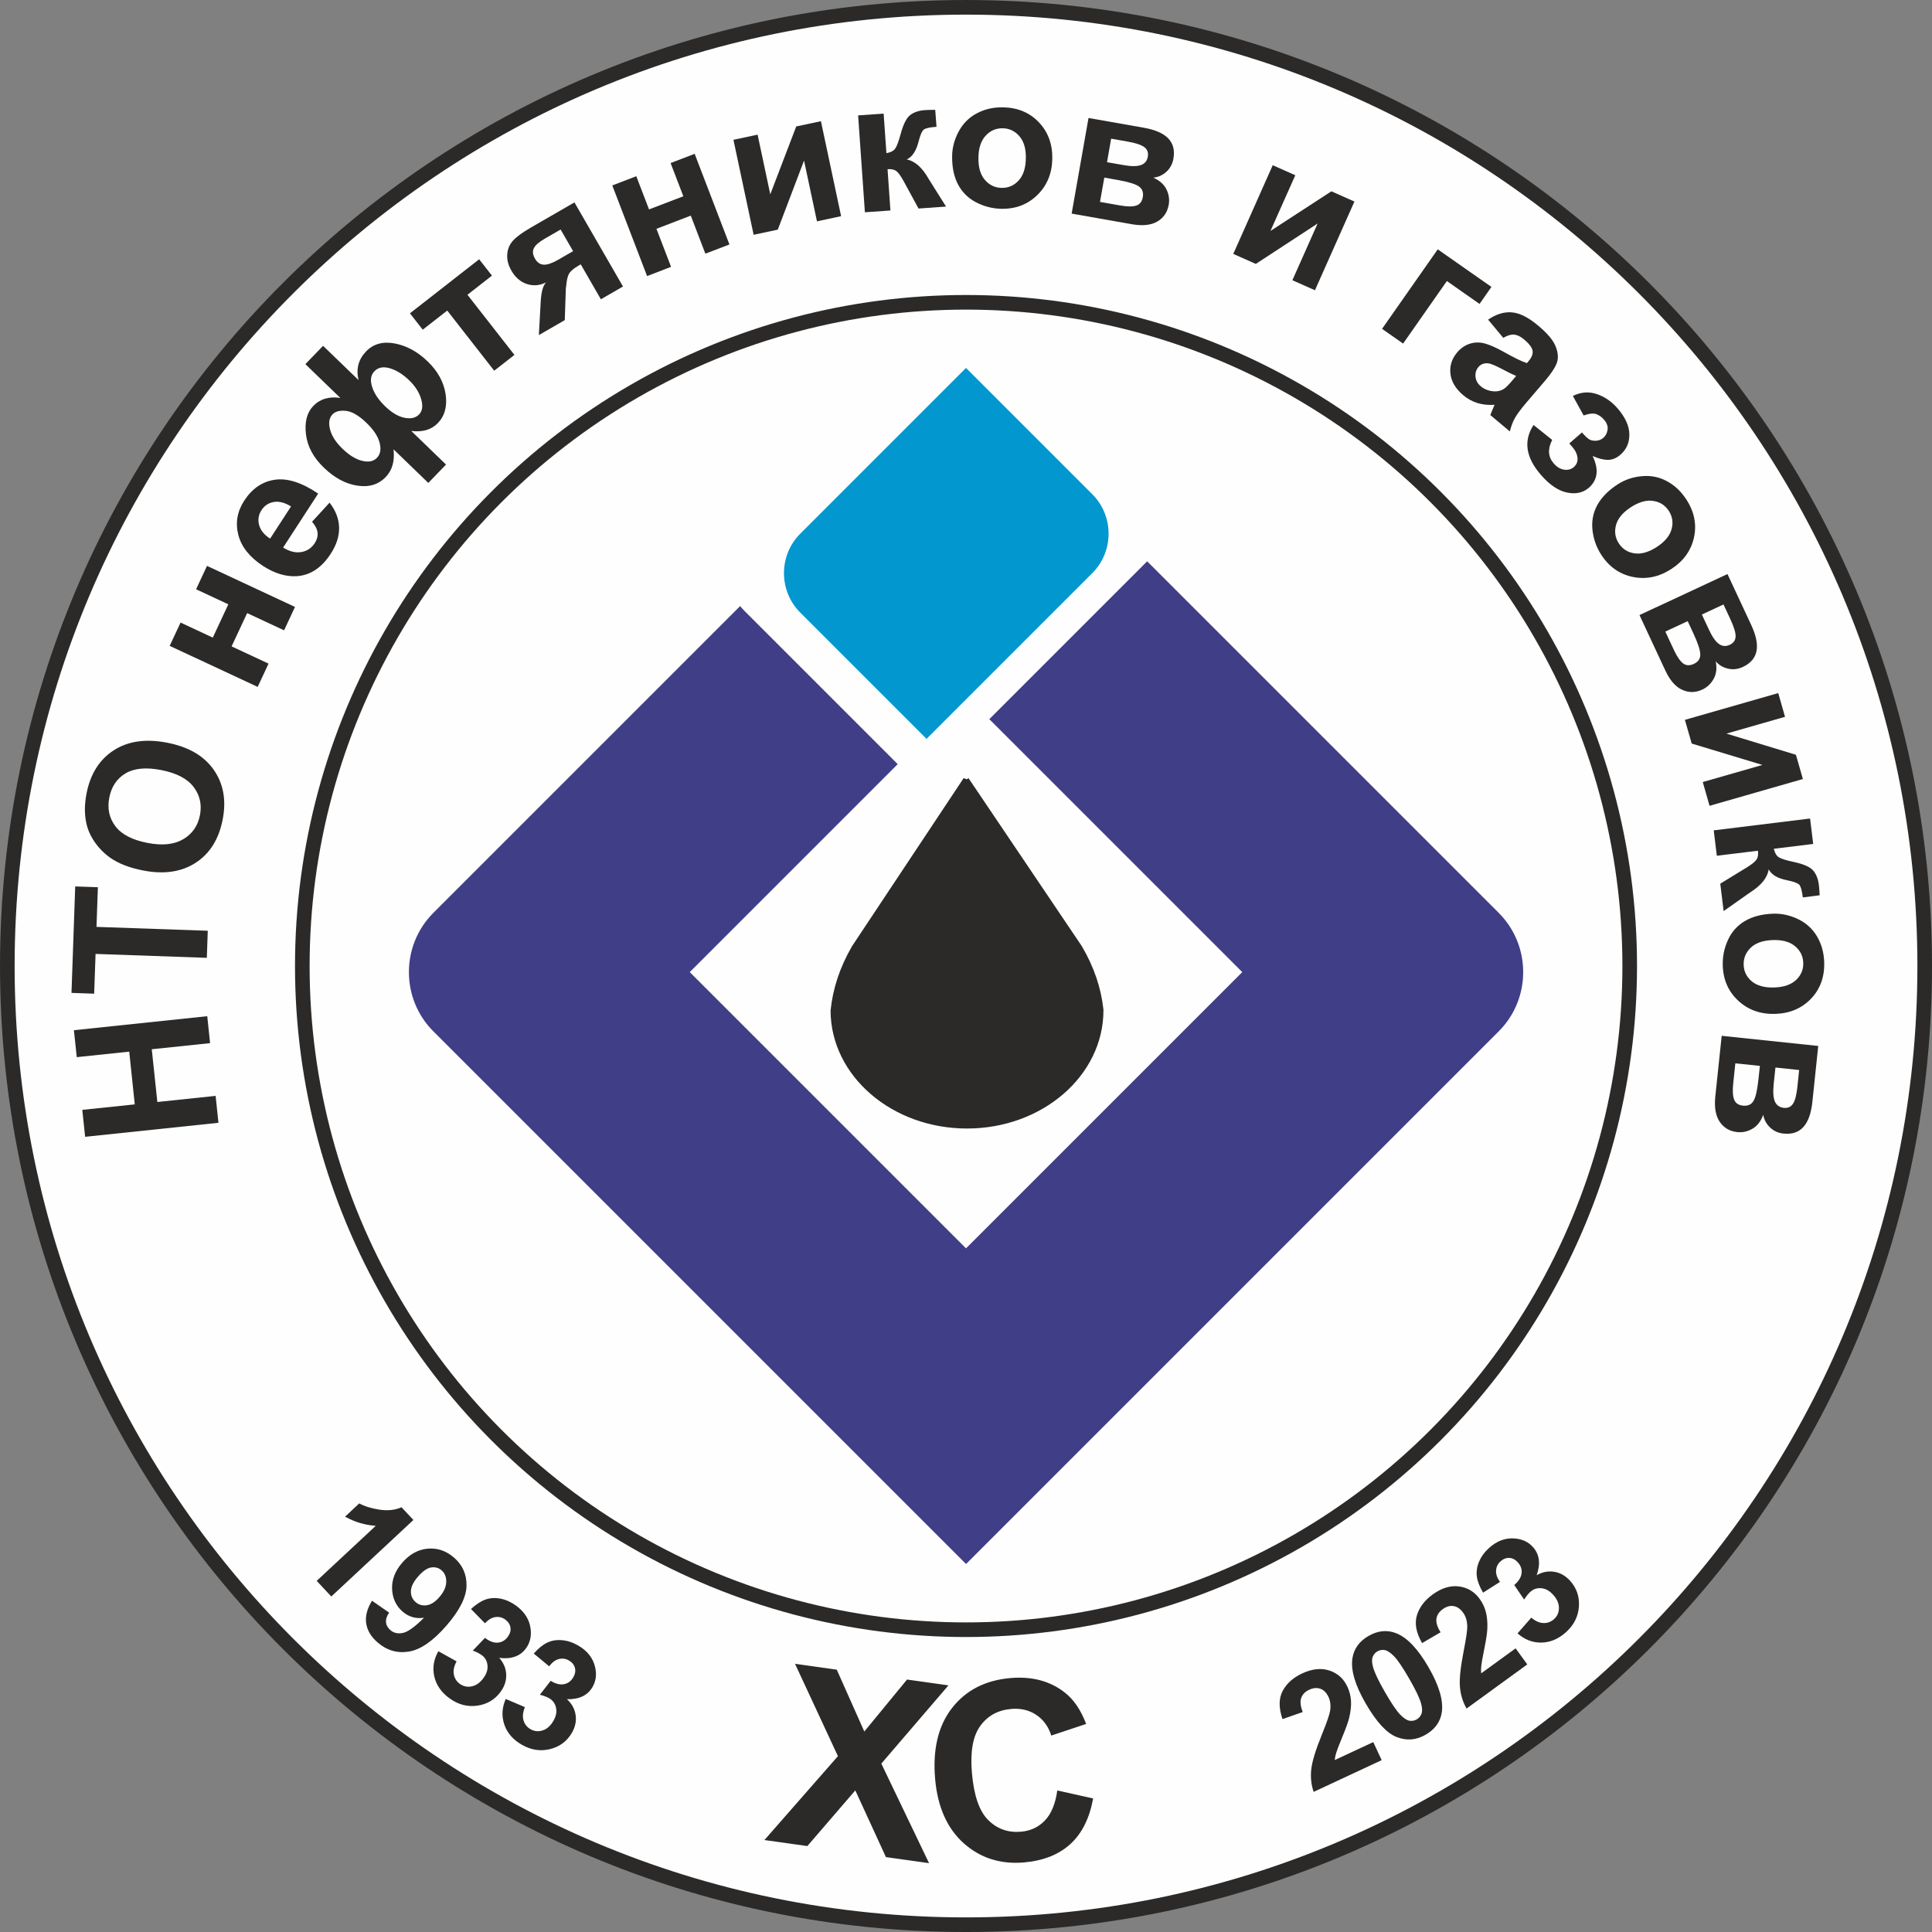 <?xml version="1.0" encoding="UTF-8"?>
<!DOCTYPE svg PUBLIC "-//W3C//DTD SVG 1.1//EN" "http://www.w3.org/Graphics/SVG/1.1/DTD/svg11.dtd">
<!-- Creator: CorelDRAW -->
<svg xmlns="http://www.w3.org/2000/svg" xml:space="preserve" width="100px" height="100px" style="shape-rendering:geometricPrecision; text-rendering:geometricPrecision; image-rendering:optimizeQuality; fill-rule:evenodd; clip-rule:evenodd"
viewBox="0 0 86.851 86.851"
 xmlns:xlink="http://www.w3.org/1999/xlink">
 <rect x="0" y="0" width="86.851" height="86.851" fill="#808080" stroke="none"/>
 <defs>
  <style type="text/css">
   <![CDATA[
    .str0 {stroke:#2B2A29;stroke-width:0.263}
    .str1 {stroke:#2B2A29;stroke-width:0.657}
    .fil4 {fill:none}
    .fil3 {fill:#2B2A29}
    .fil1 {fill:#0297CF}
    .fil2 {fill:#403E87}
    .fil0 {fill:#FEFEFE}
    .fil5 {fill:#2B2A29;fill-rule:nonzero}
   ]]>
  </style>
 </defs>
 <g id="Layer_x0020_1">
  <g id="_258525936">
   <circle id="_44973000" class="fil0" cx="43.426" cy="43.426" r="43.097"/>
   <g>
    <g>
     <path id="_44973576" class="fil1" d="M35.975 23.991l7.451 -7.451 5.677 5.677c0.976,0.976 0.976,2.572 0,3.548l-7.451 7.451 -5.677 -5.677c-0.976,-0.976 -0.976,-2.572 0,-3.548z"/>
     <path id="_44973360" class="fil2" d="M19.477 41.04l13.794 -13.794c0.068,0.081 0.139,0.16 0.215,0.236l6.87 6.87 -9.348 9.348 12.418 12.418 12.418 -12.418 -11.371 -11.371 7.096 -7.096 15.806 15.806c1.464,1.464 1.464,3.858 0,5.322l-23.948 23.948 -23.948 -23.948c-1.463,-1.463 -1.463,-3.858 0,-5.322z"/>
     <path id="_44973648" class="fil3 str0" d="M43.429 35.054l5.093 7.552c0.544,0.931 0.846,1.839 0.951,2.79 0,0.007 0,0.014 0,0.021 0,2.863 -2.688,5.183 -6.002,5.183 -3.307,0 -5.989,-2.309 -6.002,-5.162 0.099,-0.963 0.4,-1.886 0.94,-2.826l5.02 -7.559z"/>
    </g>
    <circle id="_44973288" class="fil4 str1" cx="43.426" cy="43.426" r="29.836"/>
    <path id="_44973264" class="fil4 str1" d="M43.426 0.329c23.802,0 43.097,19.295 43.097,43.097 0,23.802 -19.295,43.097 -43.097,43.097 -23.802,0 -43.097,-19.295 -43.097,-43.097 0,-23.802 19.295,-43.097 43.097,-43.097z"/>
    <polygon id="_44972544" class="fil5" points="9.82,50.474 3.827,51.104 3.699,49.893 6.058,49.646 5.81,47.275 3.451,47.523 3.323,46.312 9.317,45.682 9.444,46.893 6.823,47.168 7.073,49.539 9.693,49.264 "/>
    <polygon id="_449725441" class="fil5" points="9.298,43.058 4.296,42.883 4.233,44.67 3.214,44.634 3.381,39.849 4.4,39.884 4.338,41.667 9.34,41.841 "/>
    <path id="_4497254412" class="fil5" d="M6.429 39.13c-0.603,-0.116 -1.09,-0.305 -1.465,-0.564 -0.275,-0.194 -0.509,-0.429 -0.704,-0.709 -0.194,-0.279 -0.321,-0.568 -0.383,-0.869 -0.084,-0.398 -0.08,-0.839 0.014,-1.32 0.169,-0.871 0.575,-1.517 1.217,-1.935 0.643,-0.418 1.445,-0.533 2.409,-0.345 0.954,0.185 1.652,0.589 2.089,1.214 0.438,0.624 0.574,1.371 0.404,2.24 -0.171,0.88 -0.575,1.527 -1.212,1.942 -0.638,0.414 -1.427,0.531 -2.369,0.347zm0.199 -1.238c0.669,0.13 1.207,0.074 1.612,-0.168 0.407,-0.241 0.655,-0.601 0.748,-1.078 0.093,-0.476 -0.003,-0.9 -0.286,-1.271 -0.283,-0.372 -0.769,-0.624 -1.455,-0.758 -0.678,-0.132 -1.212,-0.083 -1.604,0.15 -0.39,0.233 -0.634,0.595 -0.73,1.088 -0.095,0.492 -0.004,0.922 0.275,1.288 0.279,0.368 0.759,0.617 1.44,0.749z"/>
    <polygon id="_44972544123" class="fil5" points="7.628,29.034 8.117,27.987 9.566,28.663 10.264,27.166 8.815,26.49 9.305,25.439 13.261,27.284 12.771,28.335 11.11,27.561 10.411,29.058 12.072,29.832 11.584,30.879 "/>
    <path id="_449725441234" class="fil5" d="M14.027 23.456l0.789 -0.86c0.274,0.354 0.417,0.726 0.428,1.113 0.01,0.387 -0.115,0.783 -0.376,1.184 -0.412,0.637 -0.928,0.974 -1.541,1.009 -0.491,0.025 -0.989,-0.128 -1.497,-0.457 -0.606,-0.394 -0.979,-0.862 -1.117,-1.402 -0.138,-0.54 -0.049,-1.052 0.267,-1.538 0.354,-0.544 0.812,-0.857 1.377,-0.939 0.564,-0.081 1.212,0.126 1.946,0.623l-1.576 2.426c0.292,0.18 0.565,0.247 0.822,0.201 0.257,-0.045 0.457,-0.18 0.602,-0.403 0.098,-0.151 0.14,-0.306 0.125,-0.463 -0.015,-0.157 -0.098,-0.321 -0.248,-0.494zm-0.943 -0.69c-0.285,-0.175 -0.544,-0.241 -0.78,-0.199 -0.236,0.043 -0.417,0.164 -0.546,0.362 -0.138,0.21 -0.174,0.435 -0.11,0.673 0.065,0.239 0.23,0.442 0.495,0.611l0.94 -1.447z"/>
    <path id="_4497254412345" class="fil5" d="M13.727 16.371l0.796 -0.825 1.594 1.539c-0.059,-0.251 -0.059,-0.484 -0.003,-0.699 0.057,-0.215 0.173,-0.413 0.346,-0.592 0.326,-0.337 0.755,-0.455 1.287,-0.354 0.533,0.101 1.026,0.37 1.479,0.808 0.456,0.439 0.724,0.93 0.806,1.472 0.08,0.54 -0.036,0.975 -0.352,1.302 -0.143,0.147 -0.314,0.251 -0.514,0.31 -0.199,0.058 -0.426,0.072 -0.678,0.042l1.563 1.51 -0.797 0.825 -1.563 -1.51c0.03,0.261 0.016,0.495 -0.043,0.703 -0.058,0.209 -0.161,0.39 -0.31,0.543 -0.327,0.34 -0.754,0.469 -1.281,0.386 -0.526,-0.081 -1.027,-0.352 -1.501,-0.811 -0.472,-0.455 -0.74,-0.957 -0.803,-1.506 -0.064,-0.549 0.046,-0.971 0.33,-1.264 0.154,-0.16 0.333,-0.269 0.535,-0.328 0.202,-0.06 0.429,-0.072 0.682,-0.032l-1.572 -1.52zm1.222 2.255c-0.149,0.153 -0.187,0.377 -0.114,0.671 0.073,0.293 0.26,0.585 0.561,0.876 0.304,0.293 0.599,0.476 0.887,0.544 0.286,0.07 0.507,0.025 0.661,-0.135 0.156,-0.161 0.196,-0.387 0.122,-0.676 -0.074,-0.289 -0.271,-0.588 -0.588,-0.894 -0.345,-0.333 -0.654,-0.514 -0.928,-0.542 -0.275,-0.028 -0.474,0.024 -0.602,0.156zm1.882 -1.936c-0.164,0.168 -0.198,0.403 -0.103,0.7 0.094,0.298 0.291,0.591 0.589,0.878 0.298,0.286 0.588,0.457 0.872,0.514 0.283,0.055 0.501,0.004 0.651,-0.152 0.15,-0.156 0.181,-0.384 0.093,-0.688 -0.088,-0.302 -0.267,-0.584 -0.535,-0.842 -0.286,-0.277 -0.577,-0.458 -0.871,-0.544 -0.295,-0.087 -0.528,-0.042 -0.696,0.133z"/>
    <polygon id="_44972544123456" class="fil5" points="18.429,14.085 21.54,11.655 22.115,12.39 21.014,13.251 23.126,15.955 22.216,16.665 20.105,13.961 19.003,14.821 "/>
    <path id="_449725441234567" class="fil5" d="M25.824 9.1l2.182 3.78 -0.994 0.574 -0.905 -1.57 -0.093 0.053c-0.216,0.125 -0.359,0.244 -0.428,0.358 -0.067,0.114 -0.112,0.297 -0.132,0.549l-0.017 0.11 -0.048 1.437 -1.165 0.672 0.083 -1.508c0.024,-0.432 0.104,-0.718 0.243,-0.862 -0.289,0.145 -0.578,0.17 -0.866,0.074 -0.286,-0.095 -0.518,-0.295 -0.693,-0.598 -0.142,-0.244 -0.205,-0.487 -0.189,-0.727 0.015,-0.24 0.1,-0.446 0.254,-0.619 0.156,-0.173 0.421,-0.369 0.798,-0.587l1.969 -1.137zm-0.622 1.218l-0.716 0.413c-0.262,0.153 -0.427,0.296 -0.49,0.434 -0.065,0.136 -0.046,0.29 0.055,0.465 0.1,0.173 0.232,0.262 0.397,0.268 0.164,0.007 0.384,-0.07 0.66,-0.229l0.655 -0.379 -0.561 -0.971z"/>
    <polygon id="_4497254412345678" class="fil5" points="27.525,8.336 28.604,7.922 29.177,9.414 30.719,8.823 30.146,7.33 31.228,6.915 32.791,10.99 31.709,11.404 31.053,9.693 29.51,10.286 30.167,11.996 29.089,12.41 "/>
    <polygon id="_44972544123456789" class="fil5" points="32.971,6.285 34.057,6.053 34.627,8.736 35.794,5.684 36.904,5.449 37.811,9.718 36.726,9.95 36.145,7.219 34.965,10.323 33.879,10.555 "/>
    <path id="_4497254412345678910" class="fil5" d="M38.575 5.188l1.148 -0.08 0.125 1.778c0.189,-0.035 0.321,-0.102 0.393,-0.203 0.073,-0.102 0.154,-0.317 0.244,-0.648 0.118,-0.439 0.26,-0.725 0.425,-0.857 0.167,-0.132 0.393,-0.209 0.676,-0.229 0.088,-0.006 0.24,-0.01 0.456,-0.011l0.058 0.762c-0.303,0.021 -0.495,0.063 -0.575,0.128 -0.081,0.066 -0.16,0.251 -0.237,0.556 -0.107,0.411 -0.282,0.672 -0.526,0.783 0.37,0.076 0.7,0.369 0.988,0.881 0.017,0.027 0.034,0.055 0.052,0.084l0.727 1.155 -1.238 0.087 -0.662 -1.218c-0.135,-0.246 -0.248,-0.403 -0.34,-0.469 -0.091,-0.066 -0.22,-0.094 -0.39,-0.081l0.129 1.856 -1.148 0.08 -0.304 -4.353z"/>
    <path id="_449725441234567891011" class="fil5" d="M42.802 7.005c0.007,-0.383 0.108,-0.752 0.303,-1.109 0.195,-0.355 0.467,-0.624 0.818,-0.807 0.349,-0.184 0.738,-0.271 1.165,-0.264 0.661,0.011 1.199,0.236 1.612,0.672 0.414,0.435 0.616,0.981 0.605,1.636 -0.011,0.66 -0.234,1.203 -0.668,1.629 -0.434,0.428 -0.974,0.636 -1.621,0.624 -0.4,-0.007 -0.779,-0.105 -1.139,-0.292 -0.359,-0.186 -0.63,-0.457 -0.814,-0.81 -0.183,-0.352 -0.269,-0.779 -0.261,-1.281zm1.183 0.083c-0.008,0.432 0.088,0.766 0.29,0.999 0.201,0.234 0.453,0.354 0.753,0.359 0.302,0.006 0.557,-0.105 0.765,-0.333 0.208,-0.226 0.316,-0.558 0.323,-0.996 0.009,-0.428 -0.088,-0.758 -0.288,-0.992 -0.201,-0.233 -0.452,-0.354 -0.752,-0.358 -0.302,-0.006 -0.557,0.105 -0.766,0.331 -0.211,0.227 -0.319,0.557 -0.326,0.989z"/>
    <path id="_44972544123456789101112" class="fil5" d="M48.934 5.304l2.489 0.439c0.509,0.09 0.874,0.25 1.096,0.481 0.22,0.23 0.297,0.533 0.231,0.909 -0.042,0.24 -0.149,0.436 -0.318,0.591 -0.171,0.153 -0.366,0.241 -0.588,0.262 0.285,0.126 0.481,0.302 0.592,0.526 0.111,0.226 0.145,0.457 0.102,0.695 -0.059,0.334 -0.229,0.585 -0.511,0.751 -0.283,0.166 -0.665,0.206 -1.145,0.122l-2.707 -0.478 0.758 -4.298zm0.831 1.987l0.733 0.129c0.354,0.063 0.616,0.063 0.79,0.001 0.174,-0.06 0.278,-0.187 0.311,-0.379 0.031,-0.181 -0.02,-0.323 -0.153,-0.425 -0.133,-0.102 -0.387,-0.188 -0.762,-0.254l-0.734 -0.129 -0.185 1.057zm-0.316 1.785l0.9 0.159c0.323,0.058 0.567,0.059 0.728,0.007 0.163,-0.052 0.261,-0.178 0.297,-0.382 0.036,-0.21 -0.022,-0.37 -0.178,-0.48 -0.156,-0.109 -0.48,-0.207 -0.971,-0.293l-0.582 -0.104 -0.194 1.093z"/>
    <polygon id="_4497254412345678910111213" class="fil5" points="57.214,7.427 58.229,7.878 57.113,10.382 59.851,8.6 60.887,9.06 59.112,13.048 58.098,12.597 59.232,10.048 56.454,11.864 55.441,11.414 "/>
    <polygon id="_449725441234567891011121314" class="fil5" points="64.632,11.209 67.046,12.898 66.511,13.663 65.043,12.634 63.075,15.445 62.129,14.783 "/>
    <path id="_44972544123456789101112131415" class="fil5" d="M67.577 15.187l-0.681 -0.818c0.361,-0.247 0.717,-0.356 1.068,-0.327 0.351,0.029 0.744,0.227 1.177,0.591 0.396,0.331 0.65,0.625 0.765,0.88 0.115,0.255 0.152,0.488 0.109,0.699 -0.042,0.209 -0.224,0.507 -0.547,0.891l-0.876 1.024c-0.247,0.293 -0.414,0.522 -0.502,0.686 -0.09,0.163 -0.161,0.356 -0.217,0.581l-0.876 -0.734c0.027,-0.078 0.072,-0.189 0.135,-0.333 0.029,-0.065 0.048,-0.108 0.055,-0.13 -0.274,0.02 -0.528,-0.006 -0.762,-0.076 -0.233,-0.072 -0.448,-0.188 -0.643,-0.352 -0.345,-0.289 -0.537,-0.61 -0.579,-0.964 -0.04,-0.352 0.058,-0.672 0.298,-0.957 0.159,-0.189 0.345,-0.32 0.558,-0.391 0.215,-0.073 0.437,-0.08 0.665,-0.022 0.229,0.057 0.521,0.187 0.877,0.384 0.478,0.27 0.825,0.438 1.041,0.504l0.074 -0.088c0.143,-0.17 0.202,-0.326 0.18,-0.469 -0.024,-0.143 -0.152,-0.313 -0.384,-0.508 -0.157,-0.132 -0.306,-0.203 -0.446,-0.216 -0.14,-0.013 -0.303,0.037 -0.488,0.146zm0.582 1.712c-0.146,-0.058 -0.363,-0.163 -0.653,-0.317 -0.289,-0.153 -0.492,-0.237 -0.61,-0.25 -0.185,-0.015 -0.33,0.041 -0.435,0.167 -0.104,0.123 -0.147,0.269 -0.131,0.436 0.016,0.168 0.095,0.311 0.239,0.432 0.16,0.133 0.355,0.209 0.588,0.226 0.174,0.01 0.327,-0.029 0.457,-0.116 0.086,-0.056 0.219,-0.191 0.396,-0.403l0.149 -0.175z"/>
    <path id="_4497254412345678910111213141516" class="fil5" d="M70.547 19.934l0.567 -0.493c0.132,0.15 0.237,0.251 0.316,0.303 0.078,0.05 0.182,0.074 0.311,0.07 0.128,-0.006 0.241,-0.049 0.338,-0.135 0.104,-0.09 0.166,-0.211 0.188,-0.362 0.022,-0.151 -0.032,-0.303 -0.163,-0.455 -0.101,-0.115 -0.216,-0.198 -0.344,-0.245 -0.129,-0.048 -0.318,-0.028 -0.57,0.059l-0.484 -0.876c0.355,-0.177 0.71,-0.206 1.067,-0.088 0.358,0.118 0.672,0.334 0.943,0.646 0.345,0.397 0.522,0.784 0.529,1.16 0.008,0.376 -0.126,0.685 -0.401,0.924 -0.171,0.149 -0.354,0.226 -0.549,0.23 -0.195,0.003 -0.428,-0.053 -0.702,-0.173 0.146,0.302 0.205,0.571 0.175,0.81 -0.029,0.237 -0.145,0.444 -0.345,0.619 -0.257,0.222 -0.581,0.295 -0.975,0.215 -0.393,-0.079 -0.786,-0.344 -1.177,-0.794 -0.683,-0.786 -0.794,-1.534 -0.332,-2.244l0.838 0.671c-0.21,0.408 -0.188,0.761 0.069,1.057 0.143,0.164 0.299,0.257 0.47,0.281 0.171,0.024 0.314,-0.015 0.431,-0.115 0.128,-0.112 0.184,-0.251 0.168,-0.417 -0.016,-0.165 -0.095,-0.333 -0.239,-0.498l-0.129 -0.149z"/>
    <path id="_449725441234567891011121314151617" class="fil5" d="M72.72 21.774c0.321,-0.209 0.685,-0.331 1.089,-0.368 0.404,-0.038 0.78,0.038 1.127,0.226 0.348,0.188 0.637,0.46 0.87,0.819 0.361,0.553 0.474,1.124 0.345,1.712 -0.131,0.587 -0.47,1.06 -1.019,1.416 -0.554,0.359 -1.128,0.478 -1.724,0.358 -0.596,-0.121 -1.071,-0.452 -1.423,-0.995 -0.219,-0.335 -0.351,-0.704 -0.396,-1.107 -0.046,-0.403 0.025,-0.779 0.215,-1.128 0.191,-0.348 0.495,-0.66 0.916,-0.933zm0.594 1.027c-0.363,0.236 -0.585,0.502 -0.667,0.8 -0.081,0.297 -0.039,0.573 0.125,0.826 0.164,0.253 0.398,0.401 0.702,0.448 0.305,0.045 0.641,-0.05 1.009,-0.289 0.358,-0.233 0.578,-0.498 0.66,-0.794 0.083,-0.297 0.041,-0.571 -0.123,-0.825 -0.164,-0.253 -0.398,-0.403 -0.703,-0.449 -0.306,-0.048 -0.64,0.048 -1.002,0.283z"/>
    <path id="_44972544123456789101112131415161718" class="fil5" d="M77.657 25.807l1.068 2.29c0.219,0.47 0.298,0.862 0.236,1.174 -0.063,0.313 -0.267,0.55 -0.612,0.711 -0.222,0.102 -0.444,0.129 -0.667,0.077 -0.224,-0.052 -0.408,-0.161 -0.553,-0.33 0.06,0.305 0.03,0.567 -0.093,0.787 -0.121,0.219 -0.29,0.38 -0.509,0.483 -0.307,0.143 -0.61,0.147 -0.908,0.01 -0.299,-0.136 -0.55,-0.425 -0.756,-0.867l-1.162 -2.492 3.956 -1.844zm-1.151 1.82l0.314 0.673c0.151,0.326 0.302,0.542 0.452,0.648 0.15,0.108 0.313,0.121 0.488,0.038 0.167,-0.077 0.254,-0.201 0.262,-0.369 0.007,-0.168 -0.07,-0.425 -0.23,-0.77l-0.314 -0.674 -0.972 0.453zm-1.643 0.766l0.386 0.826c0.139,0.298 0.276,0.498 0.411,0.602 0.136,0.102 0.297,0.111 0.484,0.024 0.194,-0.09 0.291,-0.23 0.29,-0.421 0,-0.191 -0.105,-0.512 -0.316,-0.964l-0.25 -0.537 -1.006 0.47z"/>
    <polygon id="_4497254412345678910111213141516171819" class="fil5" points="79.939,31.157 80.244,32.224 77.609,32.978 80.734,33.93 81.047,35.02 76.851,36.224 76.546,35.156 79.227,34.387 76.049,33.426 75.743,32.36 "/>
    <path id="_449725441234567891011121314151617181920" class="fil5" d="M81.37 36.797l0.14 1.142 -1.77 0.217c0.045,0.188 0.119,0.316 0.225,0.383 0.105,0.066 0.326,0.136 0.66,0.207 0.445,0.095 0.738,0.222 0.878,0.382 0.142,0.158 0.229,0.38 0.264,0.662 0.011,0.087 0.022,0.238 0.035,0.456l-0.758 0.097c-0.037,-0.302 -0.09,-0.491 -0.157,-0.568 -0.07,-0.077 -0.26,-0.146 -0.567,-0.208 -0.417,-0.084 -0.686,-0.246 -0.81,-0.486 -0.056,0.375 -0.333,0.718 -0.829,1.034 -0.025,0.017 -0.052,0.035 -0.08,0.055l-1.117 0.787 -0.151 -1.232 1.183 -0.724c0.239,-0.147 0.389,-0.269 0.45,-0.363 0.06,-0.095 0.081,-0.226 0.06,-0.394l-1.848 0.226 -0.139 -1.142 4.33 -0.532z"/>
    <path id="_44972544123456789101112131415161718192021" class="fil5" d="M79.708 41.074c0.383,-0.013 0.758,0.069 1.123,0.245 0.365,0.175 0.648,0.434 0.849,0.773 0.202,0.341 0.31,0.724 0.324,1.151 0.024,0.661 -0.173,1.208 -0.585,1.646 -0.414,0.436 -0.949,0.665 -1.603,0.689 -0.661,0.022 -1.215,-0.171 -1.664,-0.582 -0.449,-0.41 -0.685,-0.939 -0.707,-1.584 -0.014,-0.4 0.063,-0.784 0.232,-1.154 0.168,-0.369 0.424,-0.655 0.766,-0.856 0.343,-0.201 0.765,-0.31 1.266,-0.328zm-0.021 1.186c-0.432,0.015 -0.761,0.129 -0.984,0.342 -0.222,0.213 -0.328,0.472 -0.319,0.772 0.011,0.302 0.135,0.55 0.372,0.746 0.237,0.195 0.575,0.286 1.013,0.271 0.428,-0.016 0.752,-0.129 0.975,-0.341 0.223,-0.212 0.33,-0.468 0.319,-0.769 -0.01,-0.302 -0.135,-0.551 -0.372,-0.748 -0.237,-0.198 -0.571,-0.289 -1.005,-0.273z"/>
    <path id="_4497254412345678910111213141516171819202122" class="fil5" d="M81.737 47.021l-0.264 2.515c-0.055,0.515 -0.189,0.891 -0.404,1.127 -0.215,0.237 -0.512,0.335 -0.891,0.296 -0.241,-0.025 -0.446,-0.118 -0.61,-0.278 -0.166,-0.159 -0.267,-0.348 -0.304,-0.567 -0.105,0.292 -0.267,0.501 -0.484,0.627 -0.216,0.126 -0.445,0.177 -0.685,0.151 -0.338,-0.036 -0.599,-0.189 -0.784,-0.459 -0.185,-0.271 -0.252,-0.648 -0.202,-1.134l0.288 -2.735 4.342 0.456zm-1.924 0.968l-0.078 0.739c-0.037,0.358 -0.02,0.62 0.053,0.789 0.075,0.17 0.208,0.264 0.401,0.285 0.182,0.018 0.32,-0.042 0.412,-0.182 0.094,-0.14 0.16,-0.4 0.201,-0.779l0.077 -0.74 -1.067 -0.112zm-1.803 -0.189l-0.095 0.908c-0.035,0.327 -0.02,0.57 0.043,0.727 0.063,0.159 0.197,0.249 0.401,0.269 0.212,0.022 0.368,-0.048 0.466,-0.21 0.1,-0.164 0.174,-0.494 0.226,-0.989l0.063 -0.589 -1.104 -0.115z"/>
    <path id="_44972856" class="fil5" d="M13.011 69.751m1.883 2.019l-0.656 -0.704 2.654 -2.474c-0.481,-0.033 -0.941,-0.169 -1.381,-0.412l0.639 -0.596c0.231,0.127 0.531,0.221 0.9,0.28 0.369,0.058 0.703,0.024 1.001,-0.106l0.533 0.571 -3.689 3.439zm0.826 0.857m1.002 -0.668l0.771 0.534c-0.107,0.158 -0.154,0.303 -0.141,0.435 0.013,0.132 0.078,0.249 0.197,0.353 0.15,0.13 0.337,0.172 0.562,0.126 0.226,-0.046 0.541,-0.273 0.949,-0.683 -0.368,0.054 -0.688,-0.039 -0.962,-0.277 -0.298,-0.259 -0.455,-0.599 -0.472,-1.016 -0.016,-0.418 0.136,-0.812 0.456,-1.181 0.335,-0.385 0.718,-0.595 1.152,-0.632 0.432,-0.037 0.826,0.098 1.179,0.405 0.385,0.335 0.57,0.758 0.559,1.27 -0.012,0.511 -0.314,1.108 -0.905,1.788 -0.603,0.694 -1.166,1.081 -1.69,1.165 -0.523,0.083 -0.991,-0.054 -1.403,-0.413 -0.297,-0.258 -0.467,-0.544 -0.513,-0.861 -0.045,-0.317 0.042,-0.654 0.262,-1.013zm3.025 -0.158c0.204,-0.235 0.308,-0.463 0.313,-0.686 0.005,-0.223 -0.064,-0.397 -0.205,-0.519 -0.134,-0.117 -0.292,-0.161 -0.473,-0.132 -0.181,0.028 -0.376,0.164 -0.587,0.406 -0.213,0.245 -0.321,0.467 -0.323,0.664 -0.004,0.198 0.067,0.361 0.212,0.487 0.139,0.121 0.305,0.169 0.496,0.142 0.192,-0.027 0.381,-0.148 0.567,-0.361zm-1.037 3.351m0.997 -0.923l0.819 0.456c-0.115,0.21 -0.157,0.403 -0.125,0.581 0.031,0.178 0.121,0.322 0.271,0.431 0.161,0.117 0.341,0.154 0.539,0.111 0.198,-0.042 0.372,-0.166 0.523,-0.373 0.142,-0.196 0.203,-0.389 0.18,-0.58 -0.021,-0.192 -0.108,-0.342 -0.26,-0.452 -0.099,-0.072 -0.232,-0.14 -0.4,-0.202l0.547 -0.571c0.207,0.158 0.401,0.229 0.582,0.213 0.181,-0.017 0.331,-0.105 0.447,-0.266 0.1,-0.137 0.138,-0.276 0.116,-0.416 -0.022,-0.14 -0.102,-0.26 -0.236,-0.358 -0.133,-0.097 -0.281,-0.133 -0.442,-0.108 -0.161,0.023 -0.317,0.116 -0.466,0.279l-0.63 -0.643c0.229,-0.209 0.447,-0.352 0.654,-0.425 0.207,-0.074 0.432,-0.087 0.673,-0.04 0.242,0.047 0.474,0.151 0.698,0.313 0.383,0.278 0.601,0.623 0.655,1.035 0.045,0.338 -0.023,0.632 -0.206,0.884 -0.259,0.357 -0.661,0.5 -1.205,0.429 0.196,0.219 0.301,0.465 0.314,0.741 0.013,0.274 -0.069,0.535 -0.248,0.781 -0.259,0.357 -0.61,0.565 -1.053,0.628 -0.442,0.062 -0.858,-0.048 -1.246,-0.33 -0.368,-0.267 -0.596,-0.595 -0.685,-0.982 -0.088,-0.388 -0.028,-0.766 0.183,-1.136zm2.133 3.168m0.895 -1.022l0.862 0.368c-0.092,0.221 -0.114,0.418 -0.063,0.591 0.049,0.174 0.154,0.308 0.314,0.4 0.172,0.099 0.355,0.117 0.548,0.054 0.193,-0.063 0.353,-0.204 0.481,-0.426 0.121,-0.21 0.161,-0.408 0.118,-0.596 -0.041,-0.188 -0.144,-0.329 -0.306,-0.422 -0.106,-0.061 -0.246,-0.115 -0.419,-0.159l0.484 -0.625c0.223,0.135 0.423,0.186 0.601,0.151 0.179,-0.036 0.318,-0.139 0.417,-0.311 0.085,-0.147 0.109,-0.288 0.072,-0.426 -0.037,-0.137 -0.128,-0.248 -0.272,-0.331 -0.143,-0.082 -0.293,-0.103 -0.45,-0.062 -0.158,0.04 -0.303,0.149 -0.434,0.326l-0.694 -0.573c0.206,-0.232 0.407,-0.397 0.606,-0.491 0.198,-0.095 0.42,-0.131 0.665,-0.11 0.245,0.022 0.487,0.101 0.726,0.239 0.41,0.237 0.663,0.557 0.759,0.961 0.08,0.331 0.043,0.631 -0.112,0.901 -0.22,0.382 -0.605,0.566 -1.153,0.552 0.218,0.197 0.348,0.431 0.39,0.705 0.042,0.271 -0.013,0.539 -0.165,0.803 -0.22,0.382 -0.548,0.626 -0.982,0.735 -0.433,0.108 -0.859,0.042 -1.274,-0.198 -0.394,-0.227 -0.655,-0.529 -0.783,-0.905 -0.128,-0.376 -0.108,-0.759 0.063,-1.149zm11.63 6.341m0 0l3.303 -3.77 -1.929 -4.152 1.877 0.264 1.238 2.781 1.921 -2.337 1.862 0.262 -3.018 3.517 2.145 4.475 -1.938 -0.272 -1.377 -2.999 -2.156 2.503 -1.927 -0.271zm7.488 1.235m5.679 -3.462l1.609 0.359c-0.164,0.895 -0.506,1.579 -1.028,2.053 -0.52,0.472 -1.212,0.746 -2.071,0.822 -1.062,0.093 -1.968,-0.194 -2.716,-0.859 -0.748,-0.667 -1.177,-1.631 -1.288,-2.889 -0.117,-1.333 0.138,-2.397 0.761,-3.196 0.623,-0.796 1.495,-1.245 2.617,-1.343 0.978,-0.086 1.8,0.134 2.462,0.66 0.395,0.309 0.71,0.777 0.949,1.402l-1.568 0.522c-0.13,-0.407 -0.356,-0.718 -0.679,-0.932 -0.321,-0.214 -0.697,-0.302 -1.126,-0.264 -0.593,0.052 -1.057,0.307 -1.389,0.766 -0.332,0.457 -0.456,1.163 -0.373,2.117 0.089,1.012 0.332,1.718 0.735,2.114 0.401,0.399 0.893,0.572 1.475,0.521 0.43,-0.038 0.788,-0.206 1.073,-0.507 0.286,-0.299 0.47,-0.749 0.554,-1.346zm11.364 0.137m2.838 -2.311l0.378 0.811 -3.059 1.426c-0.109,-0.322 -0.146,-0.658 -0.107,-1.01 0.037,-0.352 0.195,-0.868 0.471,-1.549 0.224,-0.549 0.348,-0.911 0.376,-1.083 0.036,-0.236 0.013,-0.442 -0.069,-0.618 -0.091,-0.194 -0.212,-0.319 -0.366,-0.375 -0.154,-0.056 -0.322,-0.041 -0.506,0.045 -0.182,0.085 -0.301,0.207 -0.358,0.367 -0.056,0.16 -0.033,0.372 0.069,0.634l-0.91 0.318c-0.172,-0.504 -0.171,-0.924 0.005,-1.262 0.176,-0.336 0.468,-0.6 0.878,-0.791 0.449,-0.21 0.859,-0.252 1.228,-0.13 0.37,0.123 0.638,0.364 0.806,0.725 0.095,0.204 0.149,0.417 0.163,0.636 0.013,0.22 -0.013,0.468 -0.077,0.744 -0.043,0.184 -0.144,0.467 -0.3,0.847 -0.158,0.381 -0.254,0.631 -0.289,0.748 -0.035,0.117 -0.057,0.226 -0.067,0.325l1.733 -0.808zm0.643 0.557m-0.855 -5.33c0.422,-0.244 0.839,-0.283 1.249,-0.119 0.488,0.193 0.97,0.701 1.447,1.526 0.475,0.822 0.673,1.496 0.597,2.021 -0.064,0.432 -0.306,0.77 -0.729,1.013 -0.422,0.244 -0.857,0.279 -1.304,0.102 -0.447,-0.175 -0.912,-0.681 -1.393,-1.515 -0.473,-0.819 -0.67,-1.491 -0.594,-2.015 0.064,-0.432 0.306,-0.771 0.727,-1.014zm0.399 0.692c-0.1,0.058 -0.172,0.142 -0.214,0.252 -0.042,0.11 -0.037,0.262 0.016,0.453 0.068,0.249 0.248,0.628 0.542,1.138 0.295,0.51 0.523,0.845 0.684,1.007 0.162,0.162 0.3,0.251 0.415,0.27 0.115,0.017 0.223,-0.002 0.323,-0.06 0.101,-0.059 0.173,-0.143 0.214,-0.253 0.042,-0.109 0.037,-0.261 -0.015,-0.452 -0.067,-0.247 -0.246,-0.625 -0.541,-1.135 -0.295,-0.51 -0.523,-0.846 -0.685,-1.008 -0.161,-0.161 -0.3,-0.251 -0.415,-0.27 -0.116,-0.018 -0.224,0.001 -0.325,0.059zm3.866 2.674m2.345 -2.81l0.526 0.724 -2.73 1.984c-0.168,-0.295 -0.269,-0.619 -0.298,-0.971 -0.031,-0.352 0.026,-0.889 0.167,-1.61 0.115,-0.582 0.168,-0.96 0.163,-1.134 -0.01,-0.239 -0.071,-0.437 -0.186,-0.594 -0.126,-0.173 -0.269,-0.273 -0.431,-0.298 -0.162,-0.026 -0.324,0.022 -0.489,0.141 -0.163,0.118 -0.256,0.261 -0.281,0.428 -0.024,0.168 0.038,0.371 0.188,0.609l-0.832 0.486c-0.265,-0.462 -0.344,-0.875 -0.236,-1.24 0.109,-0.364 0.345,-0.679 0.711,-0.945 0.401,-0.291 0.795,-0.412 1.181,-0.362 0.386,0.05 0.696,0.236 0.93,0.558 0.133,0.183 0.226,0.381 0.281,0.594 0.055,0.213 0.077,0.462 0.066,0.746 -0.007,0.189 -0.052,0.486 -0.133,0.889 -0.082,0.404 -0.129,0.668 -0.141,0.789 -0.012,0.121 -0.013,0.232 -0.003,0.332l1.547 -1.124zm0.785 0.494m-0.696 -1.167l0.617 -0.706c0.181,0.156 0.362,0.237 0.543,0.243 0.181,0.007 0.341,-0.052 0.478,-0.175 0.148,-0.133 0.221,-0.301 0.221,-0.504 -0,-0.203 -0.085,-0.399 -0.257,-0.589 -0.162,-0.18 -0.338,-0.279 -0.53,-0.297 -0.192,-0.019 -0.357,0.035 -0.496,0.16 -0.091,0.082 -0.185,0.198 -0.281,0.349l-0.445 -0.653c0.198,-0.17 0.308,-0.345 0.33,-0.525 0.021,-0.181 -0.034,-0.345 -0.167,-0.493 -0.113,-0.126 -0.241,-0.192 -0.383,-0.2 -0.142,-0.007 -0.276,0.045 -0.399,0.156 -0.123,0.11 -0.188,0.247 -0.198,0.409 -0.011,0.163 0.048,0.335 0.176,0.513l-0.76 0.483c-0.157,-0.267 -0.252,-0.51 -0.28,-0.728 -0.029,-0.218 0.005,-0.44 0.1,-0.666 0.096,-0.227 0.246,-0.432 0.451,-0.617 0.352,-0.317 0.734,-0.458 1.148,-0.425 0.34,0.026 0.614,0.154 0.822,0.385 0.295,0.328 0.351,0.75 0.169,1.267 0.255,-0.146 0.518,-0.197 0.791,-0.153 0.271,0.044 0.509,0.179 0.712,0.405 0.295,0.328 0.426,0.715 0.395,1.161 -0.032,0.445 -0.226,0.829 -0.582,1.15 -0.338,0.304 -0.706,0.459 -1.103,0.466 -0.398,0.006 -0.755,-0.132 -1.074,-0.415z"/>
   </g>
  </g>
 </g>
</svg>
